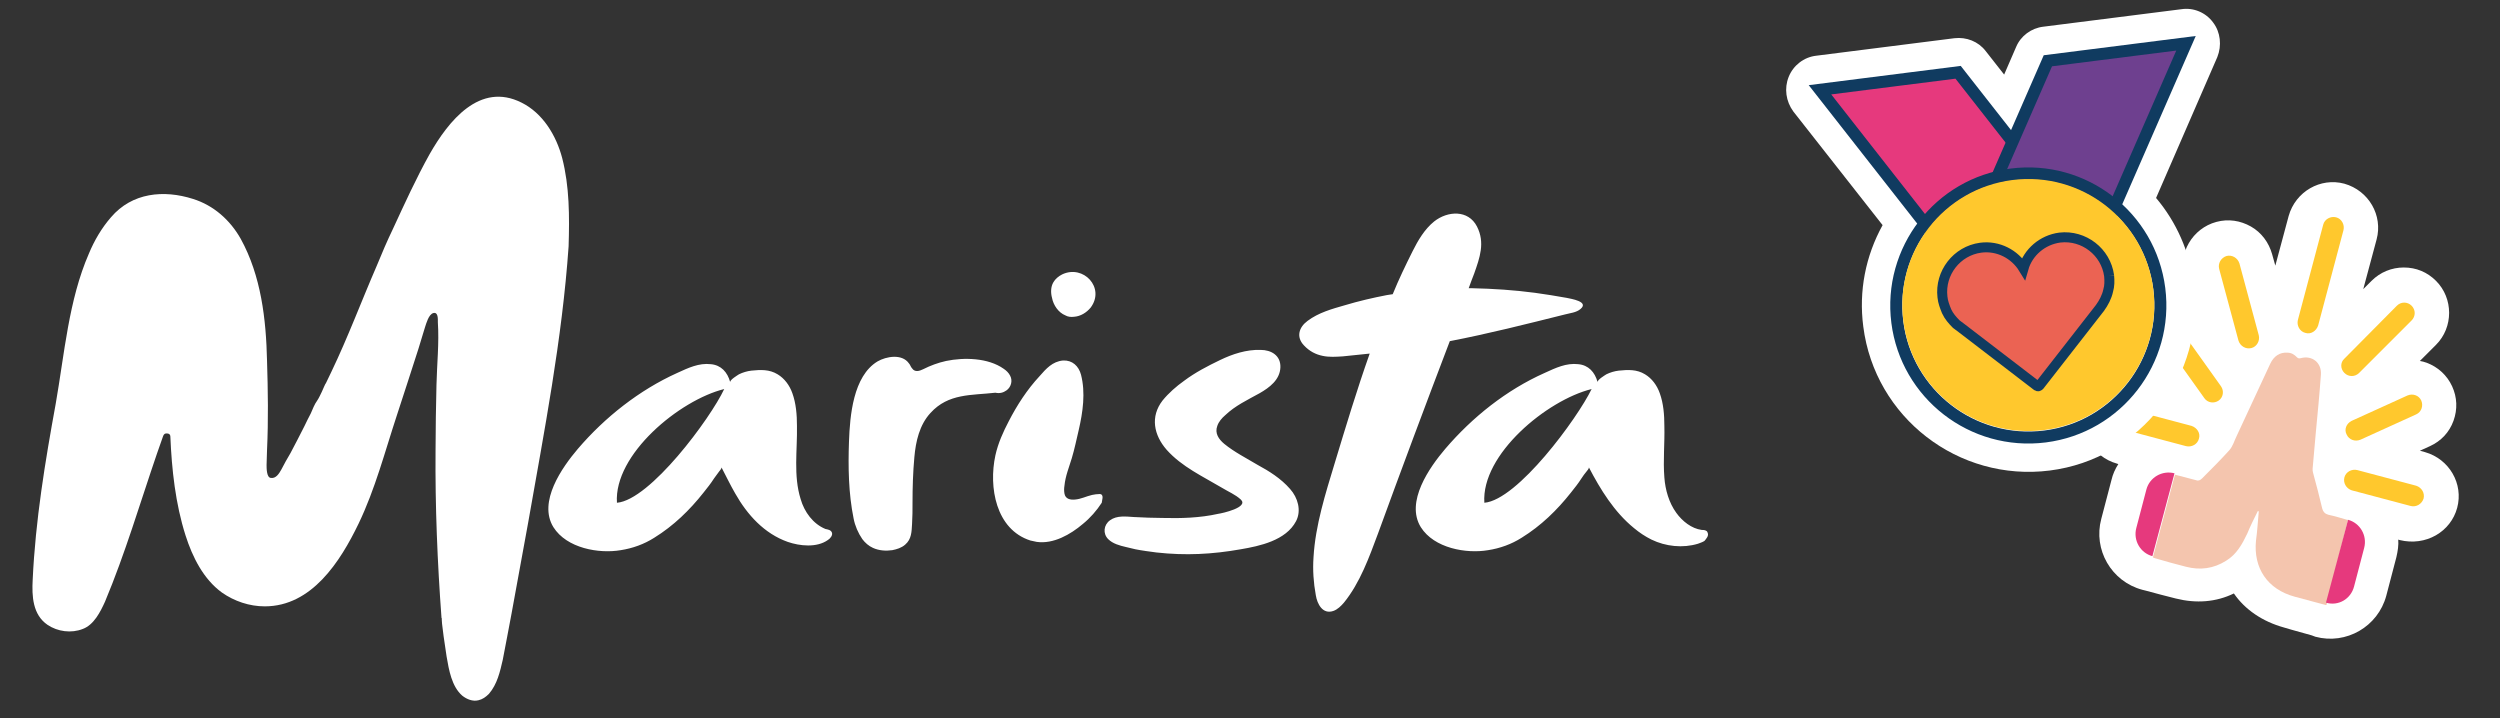 <?xml version="1.0" encoding="utf-8"?>
<!-- Generator: Adobe Illustrator 27.5.0, SVG Export Plug-In . SVG Version: 6.00 Build 0)  -->
<svg version="1.1" id="Camada_1" xmlns="http://www.w3.org/2000/svg" xmlns:xlink="http://www.w3.org/1999/xlink" x="0px" y="0px"
	 viewBox="0 0 543 156" style="enable-background:new 0 0 543 156;" xml:space="preserve">
<rect x="0" y="0" width="543" height="156" fill="#333333" stroke="none"/>
<style type="text/css">
	.st0{fill-rule:evenodd;clip-rule:evenodd;fill:#FFFFFF;}
	.st1{fill:#FFFFFF;}
	.st2{fill:#F4C5AE;}
	.st3{fill:#E6397D;}
	.st4{fill:#FFC82D;}
	.st5{fill:none;stroke:#103B60;stroke-width:2.61;stroke-miterlimit:10;}
	.st6{fill:#6E408F;}
	.st7{fill:#EB6353;}
	.st8{fill:none;stroke:#103B60;stroke-width:2.17;stroke-miterlimit:10;}
</style>
<path class="st0" d="M370.9,115.7c-0.1-0.2-0.1-0.3-0.3-0.4c-0.3-0.2-0.7-0.2-1-0.2c-2.2-0.3-4.2-1.9-5.5-3.7
	c-1.6-2.2-2.4-5-2.6-7.7c-0.3-3.7,0.1-7.5,0-11.2c0-2.4-0.2-4.9-1-7.1c-0.6-1.7-1.7-3.2-3.2-4.1c-1.8-1.1-3.7-1-5.7-0.8
	c-0.9,0.1-1.9,0.4-2.7,0.8c-0.3,0.2-2,1.2-1.9,1.7c-0.6-2.2-2-3.7-4.2-3.9c-2.6-0.3-4.9,0.8-7.3,1.9c-8.3,3.7-15.7,9.6-21.6,16.5
	c-3.4,4-8.7,11.5-5.3,17c2.9,4.6,9.9,5.8,14.6,5c2.6-0.4,5.1-1.3,7.3-2.7c4.2-2.6,7.7-6,10.7-9.8c0.8-1,1.6-2,2.3-3.1
	c0.3-0.5,0.7-1,1.1-1.5c0.1-0.1,0.6-0.7,0.5-0.9c2.5,4.8,5.5,9.7,9.8,13.2c1.2,1,2.4,1.8,3.8,2.5c3.1,1.5,6.8,1.9,10.1,0.9
	c0.5-0.2,0.9-0.3,1.4-0.6C370.6,117,371.2,116.4,370.9,115.7 M322.4,109.2c-0.7-10.5,13.6-22.3,23.3-24.7
	C342.6,90.9,329.6,108.6,322.4,109.2z M122.1,34.3c-1.3-4.9-4.2-9.7-8.8-12c-9.1-4.6-15.9,4-20,11.2c-2.9,5.2-5.4,10.7-7.9,16.1
	c-1.3,2.7-2.5,5.5-3.6,8.2c-3.3,7.6-6.2,15.4-9.8,22.9c-0.4,0.8-0.8,1.7-1.2,2.5c-0.1,0-0.8,1.7-0.9,1.9c-0.3,0.6-0.6,1.3-1,1.9
	c-0.6,0.8-1,1.9-1.4,2.8c-0.5,0.9-0.9,1.8-1.4,2.8c-1,2-2,3.9-3,5.8c-0.7,1.2-1.4,2.4-2,3.6c-0.5,0.9-1.2,2-2.3,1.8
	c-0.9-0.1-0.9-2.1-0.9-2.8c0-1.1,0.1-2.2,0.1-3.3c0.3-6.4,0.2-12.9,0-19.3c-0.2-9.1-1.3-18.5-5.7-26.5c-2.3-4.1-5.9-7.3-10.4-8.7
	c-6.3-2-13.2-1.4-17.8,4c-2,2.3-3.6,5-4.8,7.9c-4.4,10.1-5.3,21.8-7.2,32.6c-2.3,12.6-4.4,25.3-5,38.2c-0.2,3.6,0,7.6,3.2,9.8
	c2.2,1.5,5.2,1.9,7.7,0.9c2.4-0.9,3.8-3.7,4.8-5.9c4.4-10.5,7.6-21.4,11.3-32.2c0.4-1.2,0.9-2.5,1.3-3.7c0.1-0.2,0.1-0.3,0.2-0.4
	c0.2-0.3,0.6-0.3,1-0.2c0.3,0.1,0.4,0.4,0.4,0.6c0.3,7.2,1.1,14.6,3.3,21.5c1.5,4.7,3.9,9.5,7.9,12.4c2.7,1.9,6,3,9.3,3
	c10.2,0,16.4-9.7,20.4-18c3.6-7.5,5.7-15.6,8.3-23.5c1.6-4.8,3.1-9.6,4.7-14.5c0.5-1.5,0.9-3.1,1.4-4.6c0.3-0.9,0.8-2.8,1.8-3.1
	c1.1-0.3,1,1.3,1,2c0.3,4.5-0.2,9.1-0.3,13.6c-0.1,4.7-0.2,9.5-0.2,14.2c-0.1,12.2,0.4,24.3,1.3,36.5h0.1c-0.3,0,0.9,7.6,1,8.3
	c0.5,2.9,1.1,6.5,3.4,8.5c1,0.8,2.3,1.3,3.5,1c0.9-0.2,1.6-0.7,2.3-1.4c1.8-2.1,2.4-4.8,3-7.4c0.6-3.3,1.3-6.6,1.9-10
	c1.2-6.6,2.4-13.1,3.6-19.7c3.5-19.9,7.4-39.9,8.8-60.1C123.7,47,123.7,40.5,122.1,34.3 M179.3,114.9c-2.7-1.1-4.6-3.7-5.4-6.5
	c-1.6-5.1-0.7-10.6-0.8-15.9c0-2.4-0.2-4.9-1-7.1c-0.6-1.7-1.7-3.2-3.2-4.1c-1.8-1.1-3.7-1-5.7-0.8c-0.9,0.1-1.9,0.4-2.7,0.8
	c-0.3,0.2-2,1.2-1.9,1.7c-0.6-2.2-2-3.7-4.2-3.9c-2.6-0.3-4.9,0.8-7.3,1.9c-8.2,3.7-15.7,9.6-21.6,16.5c-3.4,4-8.7,11.5-5.3,17
	c2.9,4.6,9.9,5.8,14.6,5c2.6-0.4,5.1-1.3,7.3-2.7c4.2-2.6,7.7-6,10.7-9.8c0.8-1,1.6-2,2.3-3.1c0.4-0.5,0.7-1,1.1-1.5
	c0.1-0.1,0.6-0.7,0.5-0.9c1,1.9,1.9,3.8,3,5.7c2.6,4.6,6.3,8.7,11.4,10.5c2.6,0.9,6.3,1.3,8.7-0.4c0.5-0.3,1.1-1,0.9-1.6
	C180.5,115.1,179.8,115,179.3,114.9 M134,109.2c-0.7-10.5,13.6-22.3,23.3-24.7C154.3,90.9,141.2,108.6,134,109.2z M231.4,68.5
	c0.5,0.3,1.2,0.4,1.9,0.3c1.4-0.1,2.7-0.9,3.6-2c3.2-4.3-1.6-9.4-6.2-7.2c-0.8,0.4-1.5,1-1.9,1.7c-0.6,1-0.6,2.3-0.3,3.4
	C228.8,66.3,229.9,67.9,231.4,68.5 M238.9,107.3c-0.6,0-1.2,0.1-1.7,0.2c-1.3,0.3-2.4,0.9-3.7,1c-1,0.1-2.1-0.1-2.3-1.3
	c-0.1-0.6-0.1-1.1,0-1.7c0.2-2.1,1-4,1.6-6c0.6-2,1-4,1.5-6.1c0.9-3.9,1.5-8.1,0.5-12c-0.5-1.9-1.9-3.2-3.9-3.1
	c-2.3,0.2-3.7,1.8-5.1,3.4c-2.7,2.9-4.9,6.3-6.7,9.8c-1.2,2.3-2.3,4.7-2.9,7.4c-1.5,6.9,0.1,16.1,7.6,18.5c0.4,0.1,0.9,0.2,1.4,0.3
	c3.6,0.5,7.3-1.6,10-3.9c1.6-1.3,3-2.9,4.1-4.6C239.3,108.8,239.9,107.4,238.9,107.3 M218.6,84.8c1-0.7,1.4-2.1,0.8-3.2
	c-0.3-0.6-0.8-1.1-1.4-1.5c-3.4-2.4-8.6-2.5-12.5-1.7c-1.8,0.4-3.4,1-5,1.8c-0.8,0.4-1.8,0.7-2.4-0.2c-0.3-0.3-0.4-0.8-0.7-1.1
	c-1.5-2.1-4.9-1.5-6.8-0.4c-5.3,3.2-6,11.8-6.2,17.4c-0.2,5.5-0.1,11.3,1,16.7c0.3,1.6,1,3.2,1.9,4.5c0.6,0.8,1.4,1.5,2.3,1.9
	c1.3,0.6,2.8,0.7,4.2,0.5c1-0.2,2-0.5,2.8-1.2c1.4-1.2,1.4-2.8,1.5-4.5c0.1-1.5,0.1-3.1,0.1-4.6c0-3.3,0.1-6.6,0.4-9.9
	c0.3-3.4,1.1-7,3.5-9.6c3.9-4.3,8.9-3.8,14.1-4.4C217.1,85.5,217.9,85.3,218.6,84.8 M339.9,68.3c1.1-0.3,2.5-0.4,3.4-1.2
	c1.9-1.6-2.1-2.2-3-2.4c-2.3-0.4-4.6-0.8-6.9-1.1c-4.5-0.6-9.1-0.9-13.7-1c-0.2,0-0.5,0-0.7,0c0.4-1.1,0.8-2.2,1.2-3.2
	c1.2-3.4,2.4-6.7,0.6-10.2c-1.9-3.7-6.4-3.4-9.3-1.1c-2.1,1.7-3.5,4.1-4.7,6.5c-1.5,3-3,6.1-4.3,9.3c-0.4,0.1-0.9,0.1-1.3,0.2
	c-3.1,0.6-6.1,1.3-9.1,2.2c-2.8,0.8-5.7,1.6-8.1,3.4c-1.9,1.4-2.5,3.5-0.8,5.3c1.2,1.3,2.6,2,4.1,2.3c1.4,0.3,2.9,0.2,4.4,0.1
	c1.9-0.2,3.9-0.4,5.8-0.6c-2.8,7.9-5.2,15.9-7.6,23.8c-2,6.6-4.2,13.5-4.6,20.4c-0.2,2.8,0,5.6,0.5,8.3c0.3,1.9,1.5,4.2,3.8,3.4
	c0.9-0.3,1.7-1.1,2.3-1.8c3.5-4.3,5.5-9.9,7.4-15c5.1-14,10.3-27.9,15.6-41.8C323.2,72.5,331.5,70.4,339.9,68.3 M273.2,101
	c-2.5-1.5-5.1-2.8-7.3-4.6c-1.2-1-2.1-2.3-1.5-3.9c0.3-0.9,1-1.7,1.7-2.3c2.2-2.1,4.8-3.3,7.5-4.8c2.1-1.2,4.4-2.9,4.5-5.6
	c0.1-2.6-2-3.8-4.3-3.8c-3.1-0.1-6.1,0.9-8.8,2.2c-2.7,1.3-5.4,2.7-7.8,4.5c-1.7,1.2-3.4,2.7-4.7,4.3c-2.7,3.5-1.9,7.5,0.9,10.7
	c3.3,3.7,7.9,5.8,12.1,8.3c1.3,0.8,2.8,1.4,4,2.5c1.8,1.7-4.1,3-4.9,3.1c-4,0.9-8.1,1-12.1,0.9c-2.1,0-4.1-0.1-6.2-0.2
	c-1.7-0.1-3.7-0.4-5.2,0.7c-1.4,1-1.6,2.9-0.4,4.1c1,1,2.5,1.4,3.8,1.7c0.7,0.2,1.4,0.3,2.1,0.5c1.5,0.3,3.1,0.5,4.6,0.7
	c6.3,0.7,12.1,0.4,18.3-0.7c4.1-0.7,9.8-1.9,12-6.1c1.2-2.3,0.4-5.1-1.3-7C278.2,103.9,275.6,102.3,273.2,101"/>
<path class="st1" d="M533.7,110.3c1.4-5.2-1.7-10.6-7-12.1l-1.1-0.3l2.2-1c2.4-1.1,4.2-3,5.1-5.5c0.9-2.5,0.8-5.1-0.3-7.5
	c-1.1-2.4-3.1-4.2-5.5-5.1c-0.5-0.2-1-0.3-1.5-0.4l3.5-3.5c3.8-3.8,3.8-10.1,0-13.9c-1.9-1.9-4.3-2.9-7-2.9c-2.6,0-5.1,1-7,2.9
	l-1.8,1.8l2.9-10.8c1.4-5.2-1.7-10.6-7-12.1c-5.2-1.4-10.6,1.7-12.1,7l-2.9,10.8l-0.7-2.5c-0.7-2.5-2.3-4.7-4.6-6
	c-2.3-1.3-4.9-1.7-7.5-1c-5.2,1.4-8.4,6.8-7,12.1l1.3,4.7c-2.9-1-6.2-0.6-8.8,1.3c-4.4,3.1-5.4,9.3-2.3,13.7l1.4,1.9l-1.1-0.3
	c-5.2-1.4-10.6,1.7-12.1,7c-1.4,5.2,1.7,10.6,7,12.1l0.3,0.1c-0.7,1.1-1.2,2.2-1.5,3.5l-2.2,8.4c-1.8,6.7,2.2,13.6,8.9,15.4
	c0.3,0.1,0.5,0.1,0.8,0.2c2.1,0.6,4.2,1.1,6.5,1.7c4.4,1.1,8.7,0.8,12.6-1.1c2.4,3.5,6.2,6.1,10.9,7.4l1.7,0.5
	c1.4,0.4,2.9,0.8,4.3,1.2c0.3,0.1,0.5,0.2,0.8,0.3c6.7,1.8,13.6-2.2,15.4-8.9l2.2-8.4c0.3-1.3,0.5-2.6,0.4-3.8l0.3,0.1
	C526.9,118.7,532.3,115.5,533.7,110.3z"/>
<path class="st2" d="M510,112.9c-0.1,0-0.1,0-0.2,0c-1.4-0.4-2.7-0.8-4.1-1.1c-0.7-0.2-1.1-0.6-1.3-1.3c-0.6-2.6-1.3-5.2-2-7.8
	c-0.1-0.3-0.1-0.6-0.1-0.9c0.2-2.6,0.5-5.3,0.7-7.9c0.4-4.2,0.8-8.3,1.1-12.5c0.2-2.6-1.9-4.3-4.4-3.6c-0.4,0.1-0.6,0-0.8-0.2
	c-0.6-0.6-1.2-1-2.1-1c-1.6-0.1-2.9,0.7-3.7,2.4c-2.4,5.2-4.9,10.5-7.3,15.7c-0.5,1-0.8,2.2-1.6,3.1c-1.9,2.1-3.9,4.1-5.9,6.1
	c-0.4,0.4-0.8,0.6-1.3,0.4c-1.5-0.4-3.1-0.8-4.6-1.2l0,0l-4.8,18c0.1,0,0.2,0,0.3,0.1c2.3,0.7,4.6,1.3,6.9,1.9
	c3.1,0.8,6,0.4,8.7-1.3c2.3-1.4,3.5-3.6,4.6-5.9c0.7-1.7,1.5-3.3,2.3-4.9c0.1,0,0.1,0,0.2,0.1c-0.2,2.1-0.3,4.2-0.6,6.3
	c-0.6,6,2.5,10.6,8.4,12.2c2.2,0.6,4.4,1.2,6.7,1.8c0.1,0,0.1,0,0.2,0L510,112.9L510,112.9z"/>
<path class="st3" d="M466.2,106.3l-2.2,8.4c-0.7,2.7,0.9,5.4,3.5,6.1l4.8-18C469.6,102.1,466.9,103.7,466.2,106.3"/>
<path class="st3" d="M511.3,127.4l2.2-8.4c0.7-2.7-0.9-5.4-3.5-6.1l-4.8,18C507.9,131.7,510.6,130.1,511.3,127.4"/>
<path class="st4" d="M481.9,87c-1,0.7-2.4,0.5-3.1-0.5l-7.7-10.8c-0.7-1-0.5-2.4,0.5-3.1s2.4-0.5,3.1,0.5l7.7,10.8
	C483.1,84.9,482.9,86.3,481.9,87z"/>
<path class="st4" d="M477.6,95.3c-0.3,1.2-1.6,1.9-2.8,1.6l-12.8-3.4c-1.2-0.3-1.9-1.6-1.6-2.8c0.3-1.2,1.6-1.9,2.8-1.6l12.8,3.4
	C477.2,92.9,478,94.1,477.6,95.3z"/>
<path class="st4" d="M489,75.6c-1.2,0.3-2.4-0.4-2.8-1.6l-4.2-15.6c-0.3-1.2,0.4-2.4,1.6-2.8c1.2-0.3,2.4,0.4,2.8,1.6l4.2,15.6
	C490.9,74,490.2,75.3,489,75.6"/>
<path class="st4" d="M500.7,72.3c-1.2-0.3-1.9-1.6-1.6-2.8l5.5-20.7c0.3-1.2,1.6-1.9,2.8-1.6c1.2,0.3,1.9,1.6,1.6,2.8l-5.5,20.7
	C503.1,71.9,501.9,72.7,500.7,72.3z"/>
<path class="st4" d="M509.7,94.4c0.5,1.1,1.8,1.6,3,1.1l12.1-5.5c1.1-0.5,1.6-1.8,1.1-3c-0.5-1.1-1.8-1.6-3-1.1l-12.1,5.5
	C509.6,92,509.1,93.3,509.7,94.4z"/>
<path class="st4" d="M509.2,103.7c-0.3,1.2,0.4,2.4,1.6,2.8l12.8,3.4c1.2,0.3,2.4-0.4,2.8-1.6c0.3-1.2-0.4-2.4-1.6-2.8l-12.8-3.4
	C510.8,101.8,509.5,102.5,509.2,103.7z"/>
<path class="st4" d="M509.2,81c0.9,0.9,2.3,0.9,3.2,0l11.4-11.4c0.9-0.9,0.9-2.3,0-3.2c-0.9-0.9-2.3-0.9-3.2,0l-11.4,11.5
	C508.3,78.7,508.3,80.1,509.2,81"/>
<path class="st1" d="M480.7,4.9c-1.6-2.2-4.3-3.3-6.9-2.9l-30,3.8c-2.6,0.3-4.9,2-5.9,4.4l-2.6,6l-4-5.1c-1.6-2.1-4.2-3.1-6.8-2.8
	l-30,3.8c-2.7,0.3-5,2.1-6,4.6c-1,2.5-0.6,5.3,1,7.5l19.4,24.7c-3.7,6.7-5.2,14.3-4.2,22c2.5,19.8,20.7,33.8,40.5,31.3
	c19.8-2.5,33.8-20.7,31.3-40.5c-0.9-7-3.8-13.5-8.2-18.7l13.3-30.6C482.6,9.9,482.3,7,480.7,4.9z"/>
<path class="st3" d="M456.1,55l-30,3.8l-30.8-39.3l30-3.8L456.1,55z"/>
<path class="st5" d="M456.1,55l-30,3.8l-30.8-39.3l30-3.8L456.1,55z"/>
<path class="st6" d="M424.8,59l30-3.8l20-45.8l-30,3.8L424.8,59z"/>
<path class="st5" d="M424.8,59l30-3.8l20-45.8l-30,3.8L424.8,59z"/>
<path class="st5" d="M444.2,94.8c15.7-2,26.8-16.4,24.8-32.1c-2-15.7-16.4-26.8-32.1-24.8s-26.8,16.4-24.8,32.1
	C414.1,85.6,428.4,96.8,444.2,94.8z"/>
<path class="st4" d="M444,93.4c15-1.9,25.6-15.6,23.7-30.6c-1.9-15-15.6-25.6-30.6-23.7c-15,1.9-25.6,15.6-23.7,30.6
	C415.3,84.7,429,95.3,444,93.4z"/>
<path class="st7" d="M458.1,59.9c-0.7-5.2-5.5-8.9-10.7-8.3c-3.8,0.5-6.9,3.2-7.9,6.7c-1.9-3.1-5.5-5-9.3-4.5
	c-5.2,0.7-8.9,5.5-8.3,10.7c0.1,1.1,0.5,2.1,0.9,3.1c0.5,1.1,1.3,2,2.1,2.8c0.4,0.3,0.8,0.6,1.2,0.9l16.3,12.5
	c0.1,0.1,0.2,0.1,0.3,0.1c0.1,0,0.2-0.1,0.3-0.2l13.1-16.8c0.8-1.1,1.5-2.4,1.8-3.8C458.2,62.1,458.2,61,458.1,59.9"/>
<path class="st8" d="M458.1,59.9c-0.7-5.2-5.5-8.9-10.7-8.3c-3.8,0.5-6.9,3.2-7.9,6.7c-1.9-3.1-5.5-5-9.3-4.5
	c-5.2,0.7-8.9,5.5-8.3,10.7c0.1,1.1,0.5,2.1,0.9,3.1c0.5,1.1,1.3,2,2.1,2.8c0.4,0.3,0.8,0.6,1.2,0.9l16.3,12.5
	c0.1,0.1,0.2,0.1,0.3,0.1c0.1,0,0.2-0.1,0.3-0.2l13.1-16.8c0.8-1.1,1.5-2.4,1.8-3.8C458.2,62.1,458.2,61,458.1,59.9"/>
</svg>
